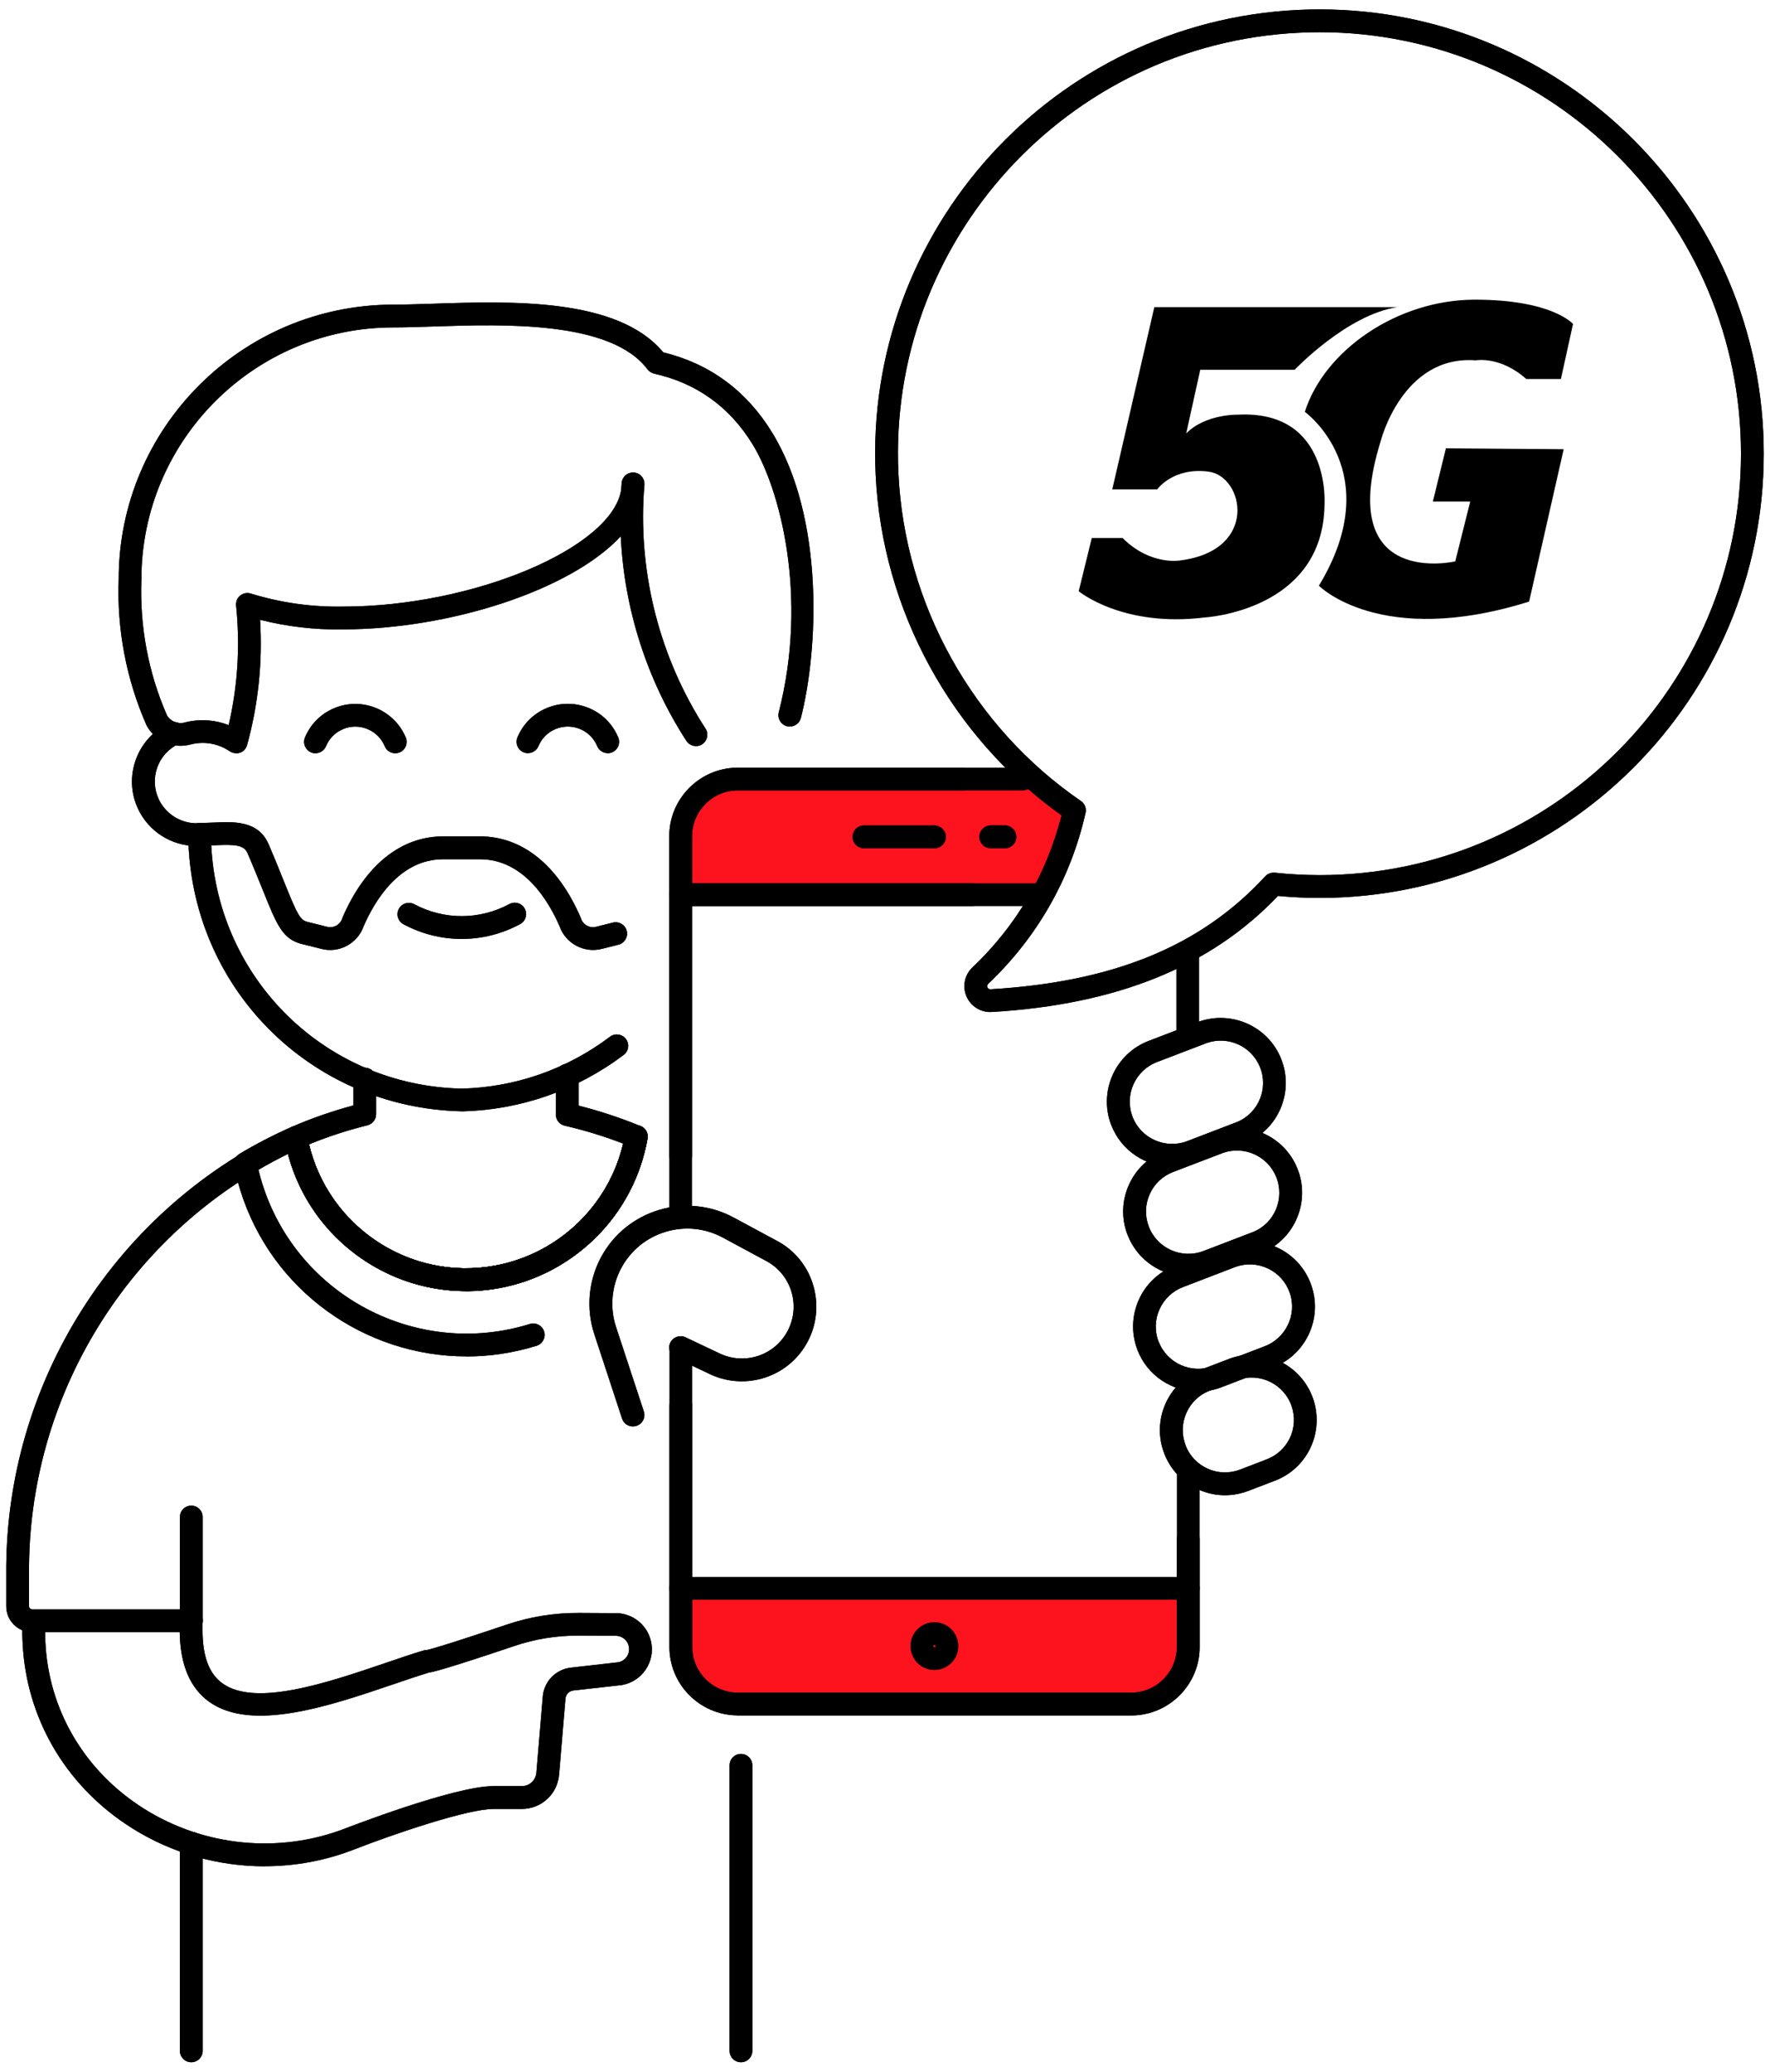 <svg width="94" height="110" viewBox="0 0 94 110" fill="none" xmlns="http://www.w3.org/2000/svg">
<g clip-path="url(#clip0_3396_1654)">
<path d="M49.626 87.337L49.674 87.358V87.458H49.577C49.557 87.43 49.557 87.39 49.577 87.365C49.589 87.349 49.605 87.341 49.626 87.341M49.626 86.14C48.928 86.14 48.359 86.704 48.359 87.402C48.359 88.1 48.924 88.668 49.622 88.668C50.319 88.668 50.888 88.103 50.888 87.406C50.888 87.071 50.755 86.749 50.517 86.511C50.279 86.273 49.96 86.14 49.622 86.14H49.626Z" fill="black"/>
<path d="M54.755 41.628H53.847H37.935L36.959 42.285L36.148 43.003V47.507H53.787H55.158L57.061 43.031L54.755 41.628Z" fill="#FC131D"/>
<path d="M63.102 84.579H36.641V88.672V89.249L37.592 90.459H61.598L62.61 89.459L63.102 88.269V84.579Z" fill="#FC131D"/>
<path d="M24.74 68.554C20.099 68.554 15.97 65.231 15.119 60.505C15.07 60.23 15.215 59.956 15.473 59.843C16.538 59.38 17.643 58.996 18.764 58.694V57.295C18.764 56.96 19.034 56.69 19.369 56.69C19.704 56.69 19.974 56.96 19.974 57.295V59.162C19.974 59.44 19.784 59.682 19.514 59.751C18.458 60.013 17.417 60.352 16.409 60.763C17.453 65.15 21.772 68.017 26.265 67.207C29.632 66.602 32.318 64.025 33.092 60.722C32.08 60.331 31.039 60.013 29.987 59.771C29.712 59.706 29.519 59.464 29.519 59.182V57.093C29.519 56.758 29.789 56.488 30.124 56.488C30.459 56.488 30.729 56.758 30.729 57.093V58.706C31.846 58.989 32.951 59.351 34.015 59.791C34.277 59.9 34.431 60.174 34.382 60.456C33.681 64.485 30.503 67.679 26.478 68.404C25.894 68.509 25.313 68.562 24.74 68.562V68.554Z" fill="black"/>
<path d="M10.159 86.664C9.824 86.664 9.554 86.393 9.554 86.059V80.55C9.554 80.216 9.824 79.945 10.159 79.945C10.493 79.945 10.764 80.216 10.764 80.55V86.059C10.764 86.393 10.493 86.664 10.159 86.664Z" fill="black"/>
<path d="M39.35 109.5C39.015 109.5 38.745 109.23 38.745 108.895V93.733C38.745 93.398 39.015 93.128 39.35 93.128C39.685 93.128 39.955 93.398 39.955 93.733V108.895C39.955 109.23 39.685 109.5 39.35 109.5Z" fill="black"/>
<path d="M10.158 86.667H1.702C1.327 86.663 0.98 86.514 0.722 86.252C0.464 85.986 0.327 85.639 0.331 85.268V83.607C0.246 73.412 6.186 64.085 15.465 59.851C15.634 59.774 15.832 59.778 15.998 59.867C16.163 59.952 16.28 60.113 16.312 60.294C16.949 63.815 19.744 66.597 23.268 67.214C27.922 68.029 32.374 64.904 33.192 60.246C33.249 59.915 33.563 59.698 33.894 59.754C34.225 59.81 34.442 60.125 34.386 60.456C33.454 65.771 28.377 69.335 23.062 68.404C19.3 67.746 16.264 64.924 15.292 61.27C6.831 65.444 1.46 74.126 1.541 83.599V85.272C1.541 85.341 1.565 85.377 1.589 85.401C1.613 85.425 1.65 85.454 1.71 85.454H10.162C10.497 85.454 10.767 85.724 10.767 86.058C10.767 86.393 10.497 86.663 10.162 86.663L10.158 86.667Z" fill="black"/>
<path d="M14.058 99.096C11.598 99.096 9.15 98.414 7.021 97.076C3.646 94.959 1.537 91.519 1.226 87.635C1.198 87.281 1.182 86.913 1.182 86.543V86.071C1.182 85.736 1.452 85.466 1.787 85.466H10.15C10.485 85.466 10.755 85.736 10.755 86.071V86.543C10.755 87.946 11.102 88.873 11.816 89.385C13.574 90.644 17.384 89.349 20.445 88.309C21.175 88.059 21.865 87.825 22.494 87.635C22.55 87.619 22.611 87.611 22.667 87.611C22.736 87.599 23.349 87.462 26.905 86.264C28.147 85.845 29.43 85.635 30.76 85.643L32.797 85.655C32.833 85.655 32.865 85.655 32.898 85.663C33.74 85.752 34.43 86.381 34.587 87.22C34.684 87.724 34.575 88.236 34.285 88.66C33.995 89.083 33.559 89.369 33.055 89.466C33.039 89.466 33.027 89.47 33.011 89.474L30.454 89.76C30.228 89.785 30.051 89.966 30.031 90.192L29.692 94.233C29.603 95.257 28.76 96.039 27.732 96.051H26.2C24.829 96.051 20.925 97.374 18.788 98.209C17.264 98.802 15.659 99.092 14.054 99.092L14.058 99.096ZM2.395 86.672C2.395 86.966 2.412 87.256 2.432 87.539C2.71 91.035 4.617 94.136 7.662 96.047C10.86 98.055 14.856 98.439 18.352 97.08C18.409 97.059 24.115 94.838 26.2 94.838H27.724C28.119 94.834 28.45 94.527 28.486 94.124L28.825 90.083C28.889 89.281 29.518 88.635 30.321 88.547L32.849 88.26C33.027 88.22 33.184 88.119 33.285 87.966C33.394 87.809 33.43 87.619 33.398 87.434C33.337 87.115 33.071 86.877 32.748 86.857H32.736L30.752 86.845C29.563 86.841 28.405 87.026 27.292 87.406C23.82 88.575 23.038 88.772 22.78 88.809C22.187 88.99 21.53 89.212 20.832 89.45C17.509 90.579 13.372 91.982 11.11 90.361C10.094 89.635 9.569 88.394 9.545 86.668H2.395V86.672Z" fill="black"/>
<path d="M24.765 72.021C19.405 72.021 14.425 68.561 12.756 63.182C12.627 62.762 12.518 62.335 12.433 61.907C12.385 61.657 12.498 61.403 12.715 61.27C13.598 60.738 14.53 60.258 15.477 59.847C15.647 59.774 15.841 59.782 16.006 59.867C16.167 59.956 16.284 60.113 16.316 60.294C16.724 62.549 17.986 64.508 19.865 65.811C21.748 67.118 24.023 67.609 26.277 67.202C29.797 66.565 32.58 63.77 33.197 60.246C33.253 59.915 33.568 59.698 33.898 59.754C34.229 59.81 34.447 60.125 34.39 60.456C33.684 64.48 30.511 67.67 26.494 68.396C23.922 68.859 21.325 68.295 19.179 66.807C17.244 65.464 15.885 63.516 15.296 61.262C14.76 61.516 14.232 61.794 13.719 62.089C13.78 62.335 13.844 62.581 13.921 62.823C15.78 68.803 22.16 72.158 28.14 70.299C28.458 70.198 28.797 70.38 28.898 70.698C28.999 71.017 28.817 71.356 28.499 71.457C27.261 71.84 26.006 72.025 24.777 72.025L24.765 72.021Z" fill="black"/>
<path d="M10.428 44.919C9.102 44.919 7.884 44.141 7.327 42.939C6.94 42.108 6.904 41.181 7.218 40.322C7.533 39.463 8.162 38.777 8.993 38.394C9.295 38.253 9.654 38.386 9.795 38.689C9.936 38.991 9.803 39.35 9.501 39.491C8.964 39.741 8.557 40.185 8.356 40.737C8.154 41.294 8.178 41.895 8.428 42.431C8.791 43.209 9.577 43.709 10.432 43.713C10.497 43.705 10.529 43.701 10.561 43.697C10.892 43.669 11.182 43.923 11.207 44.258C11.231 44.592 10.981 44.879 10.646 44.903C10.557 44.915 10.493 44.923 10.432 44.923L10.428 44.919Z" fill="black"/>
<path d="M16.756 39.999C16.679 39.999 16.598 39.983 16.522 39.95C16.215 39.821 16.066 39.466 16.195 39.16C16.489 38.45 17.046 37.894 17.756 37.599C19.232 36.986 20.933 37.684 21.55 39.16C21.679 39.466 21.534 39.821 21.224 39.95C20.913 40.079 20.562 39.934 20.433 39.624C20.074 38.765 19.082 38.353 18.223 38.712C17.808 38.886 17.485 39.208 17.312 39.624C17.215 39.858 16.989 39.995 16.752 39.995L16.756 39.999Z" fill="black"/>
<path d="M32.277 39.991C32.039 39.991 31.813 39.85 31.716 39.62C31.543 39.204 31.216 38.878 30.801 38.708C30.382 38.535 29.922 38.539 29.506 38.708C29.091 38.882 28.769 39.204 28.595 39.62C28.466 39.926 28.111 40.071 27.805 39.946C27.498 39.817 27.349 39.462 27.478 39.156C27.773 38.446 28.329 37.89 29.039 37.595C29.753 37.297 30.543 37.297 31.261 37.591C31.979 37.886 32.535 38.442 32.833 39.156C32.962 39.467 32.817 39.817 32.507 39.946C32.43 39.979 32.353 39.995 32.273 39.995L32.277 39.991Z" fill="black"/>
<path d="M24.534 59.008C16.437 58.831 10.066 52.375 9.997 44.306C9.997 44.144 10.058 43.987 10.175 43.874C10.287 43.761 10.461 43.701 10.606 43.697C10.84 43.697 11.09 43.685 11.332 43.676C12.396 43.624 13.723 43.56 14.264 44.826C14.618 45.648 14.889 46.326 15.11 46.878C15.784 48.544 15.933 48.85 16.316 48.947L17.381 49.213C17.715 49.298 18.062 49.104 18.171 48.778C18.175 48.762 18.183 48.745 18.187 48.729C19.385 45.947 21.284 44.41 23.534 44.41H25.494C27.74 44.41 29.64 45.943 30.841 48.729C30.849 48.745 30.854 48.762 30.858 48.778C30.966 49.104 31.313 49.294 31.648 49.213L32.551 48.987C32.874 48.907 33.204 49.104 33.285 49.427C33.366 49.749 33.168 50.08 32.846 50.161L31.942 50.387C31.007 50.617 30.039 50.092 29.72 49.189C29.14 47.846 27.821 45.624 25.494 45.624H23.534C21.203 45.624 19.889 47.85 19.308 49.189C18.99 50.096 18.018 50.621 17.086 50.387L16.018 50.12C15.005 49.862 14.707 49.12 13.985 47.33C13.764 46.786 13.497 46.116 13.146 45.302C12.953 44.854 12.461 44.83 11.384 44.882C11.328 44.882 11.275 44.886 11.219 44.89C11.578 52.024 17.316 57.645 24.526 57.803C27.369 57.73 30.099 56.778 32.394 55.048C32.66 54.847 33.039 54.899 33.241 55.169C33.442 55.435 33.39 55.815 33.12 56.016C30.624 57.895 27.652 58.932 24.526 59.012L24.534 59.008Z" fill="black"/>
<path d="M24.518 49.855C23.457 49.855 22.397 49.596 21.429 49.076C21.135 48.919 21.022 48.552 21.183 48.258C21.34 47.963 21.707 47.854 22.002 48.012C23.582 48.858 25.47 48.854 27.05 48.004C27.345 47.846 27.712 47.955 27.869 48.25C28.026 48.544 27.918 48.911 27.623 49.068C26.651 49.592 25.587 49.855 24.518 49.855Z" fill="black"/>
<path d="M12.542 39.995C12.421 39.995 12.304 39.959 12.203 39.891C11.59 39.475 10.828 39.342 10.11 39.532C9.207 39.774 8.251 39.366 7.8 38.544C7.792 38.528 7.783 38.511 7.775 38.495C6.707 36.072 6.199 33.394 6.304 30.749C6.304 22.728 12.84 16.179 20.885 16.175C21.494 16.175 22.212 16.151 22.97 16.127C27.136 15.989 32.809 15.796 35.221 18.707C37.693 19.312 39.637 20.74 41 22.958C43.806 27.527 43.451 34.531 42.532 38.124C42.447 38.447 42.121 38.64 41.794 38.56C41.471 38.475 41.274 38.148 41.358 37.822C42.947 31.632 41.399 25.918 39.967 23.591C38.745 21.599 36.987 20.341 34.745 19.841C34.604 19.808 34.479 19.728 34.39 19.615C32.447 17.022 26.765 17.211 23.006 17.336C22.236 17.361 21.51 17.385 20.889 17.385C13.506 17.385 7.505 23.393 7.509 30.773C7.412 33.249 7.88 35.733 8.868 37.983C9.058 38.306 9.437 38.463 9.8 38.366C10.582 38.16 11.401 38.213 12.143 38.503C12.627 36.419 12.76 34.285 12.538 32.152C12.518 31.95 12.598 31.749 12.756 31.624C12.913 31.495 13.123 31.454 13.316 31.515C14.901 32.003 16.542 32.237 18.2 32.209C25.16 32.209 32.499 29.083 32.987 26.015C32.995 25.89 33.003 25.764 33.015 25.639C33.043 25.317 33.318 25.075 33.644 25.087C33.967 25.099 34.225 25.365 34.225 25.692C34.225 25.841 34.213 25.986 34.193 26.135C33.91 30.539 35.064 34.979 37.467 38.685C37.649 38.963 37.568 39.338 37.29 39.52C37.011 39.701 36.636 39.62 36.455 39.342C34.35 36.1 33.148 32.321 32.967 28.474C30.285 31.37 23.801 33.418 18.212 33.418C16.732 33.447 15.256 33.273 13.812 32.91C13.949 35.152 13.719 37.386 13.123 39.56C13.07 39.749 12.933 39.899 12.748 39.967C12.679 39.991 12.61 40.003 12.538 40.003L12.542 39.995Z" fill="black"/>
<path d="M36.148 61.96C35.813 61.96 35.543 61.69 35.543 61.355V44.434C35.519 42.438 37.132 40.789 39.136 40.761H51.097C51.431 40.761 51.702 41.031 51.702 41.366C51.702 41.7 51.431 41.971 51.097 41.971H39.144C37.814 41.987 36.741 43.092 36.753 44.426V61.355C36.753 61.69 36.483 61.96 36.148 61.96Z" fill="black"/>
<path d="M39.148 91.084C37.136 91.059 35.523 89.406 35.551 87.402V74.647C35.551 74.312 35.821 74.042 36.156 74.042C36.491 74.042 36.761 74.312 36.761 74.647V87.41C36.745 88.757 37.817 89.858 39.156 89.874H60.109C61.44 89.858 62.513 88.753 62.501 87.418V81.74C62.501 81.405 62.771 81.135 63.106 81.135C63.44 81.135 63.711 81.405 63.711 81.74V87.414C63.735 89.41 62.122 91.063 60.117 91.088H39.152L39.148 91.084Z" fill="black"/>
<path d="M49.625 45.04H45.883C45.548 45.04 45.278 44.77 45.278 44.435C45.278 44.1 45.548 43.83 45.883 43.83H49.625C49.96 43.83 50.23 44.1 50.23 44.435C50.23 44.77 49.96 45.04 49.625 45.04Z" fill="black"/>
<path d="M53.368 45.04H52.618C52.283 45.04 52.013 44.766 52.013 44.431C52.013 44.096 52.283 43.826 52.618 43.826H53.368C53.702 43.826 53.972 44.1 53.972 44.435C53.972 44.77 53.702 45.04 53.368 45.04Z" fill="black"/>
<path d="M49.626 87.337L49.674 87.358V87.458H49.577C49.557 87.43 49.557 87.39 49.577 87.365C49.589 87.349 49.605 87.341 49.626 87.341M49.626 86.14C48.928 86.14 48.359 86.704 48.359 87.402C48.359 88.1 48.924 88.668 49.622 88.668C50.319 88.668 50.888 88.103 50.888 87.406C50.888 87.071 50.755 86.749 50.517 86.511C50.279 86.273 49.96 86.14 49.622 86.14H49.626Z" fill="black"/>
<path d="M63.111 67.78C61.719 67.78 60.409 66.937 59.88 65.566C59.876 65.554 59.872 65.542 59.868 65.534C59.55 64.695 59.574 63.755 59.953 62.912C60.332 62.069 61.014 61.424 61.877 61.098L64.538 60.077C66.28 59.468 68.183 60.319 68.885 62.005C69.619 63.763 68.784 65.792 67.022 66.525L64.344 67.554C63.937 67.711 63.522 67.784 63.111 67.784V67.78ZM61.01 65.13C61.453 66.288 62.756 66.868 63.913 66.425L66.575 65.404C67.704 64.933 68.244 63.618 67.768 62.473C67.312 61.376 66.074 60.824 64.953 61.215L62.308 62.227C61.748 62.441 61.3 62.86 61.058 63.408C60.812 63.957 60.796 64.566 61.01 65.126V65.13Z" fill="black"/>
<path d="M62.247 61.949C60.856 61.949 59.541 61.106 59.013 59.731C59.013 59.727 59.009 59.719 59.005 59.715C58.336 57.936 59.231 55.944 61.009 55.267L63.671 54.246C65.413 53.638 67.316 54.488 68.018 56.174C68.752 57.932 67.917 59.961 66.155 60.694L63.477 61.723C63.07 61.88 62.655 61.953 62.243 61.953L62.247 61.949ZM60.15 59.307C60.598 60.456 61.897 61.029 63.05 60.59L65.711 59.569C66.84 59.098 67.381 57.783 66.905 56.638C66.449 55.541 65.211 54.988 64.09 55.38L61.445 56.392C60.288 56.835 59.703 58.134 60.146 59.295C60.146 59.295 60.146 59.303 60.15 59.307Z" fill="black"/>
<path d="M63.635 73.889C62.243 73.889 60.933 73.046 60.404 71.675C60.404 71.675 60.404 71.671 60.404 71.667C60.074 70.804 60.102 69.864 60.477 69.021C60.852 68.178 61.538 67.533 62.401 67.203L65.062 66.182C65.111 66.162 65.175 66.138 65.236 66.114C66.106 65.811 67.046 65.864 67.877 66.263C68.707 66.666 69.333 67.364 69.639 68.239C69.942 69.11 69.889 70.05 69.49 70.88C69.087 71.711 68.389 72.336 67.514 72.643L64.868 73.659C64.465 73.816 64.046 73.889 63.635 73.889ZM61.534 71.239C61.977 72.393 63.28 72.973 64.433 72.53L67.094 71.509C68.28 71.094 68.901 69.812 68.494 68.642C68.296 68.074 67.889 67.618 67.349 67.36C66.808 67.098 66.199 67.066 65.631 67.263C65.586 67.279 65.546 67.295 65.506 67.311L62.828 68.34C62.267 68.554 61.824 68.973 61.578 69.521C61.332 70.066 61.316 70.675 61.526 71.235V71.243L61.534 71.239Z" fill="black"/>
<path d="M65.054 79.393C64.574 79.393 64.098 79.292 63.647 79.091C62.804 78.716 62.159 78.034 61.828 77.171C61.828 77.171 61.828 77.163 61.824 77.159C61.497 76.3 61.526 75.361 61.901 74.522C62.28 73.679 62.961 73.034 63.824 72.707L65.155 72.199C65.199 72.179 65.264 72.155 65.328 72.13C67.127 71.505 69.103 72.457 69.732 74.256C70.034 75.127 69.982 76.066 69.583 76.897C69.183 77.728 68.482 78.353 67.607 78.659L66.292 79.163C65.889 79.316 65.469 79.393 65.054 79.393ZM62.961 76.744C63.175 77.3 63.594 77.74 64.143 77.986C64.691 78.232 65.3 78.244 65.861 78.03L67.191 77.518C67.776 77.312 68.232 76.909 68.494 76.369C68.756 75.828 68.788 75.219 68.591 74.651C68.183 73.481 66.897 72.86 65.728 73.268C65.687 73.284 65.647 73.3 65.606 73.316L64.26 73.832C63.699 74.046 63.255 74.465 63.01 75.014C62.764 75.562 62.747 76.171 62.961 76.732C62.961 76.732 62.961 76.736 62.961 76.74V76.744Z" fill="black"/>
<path d="M33.608 75.74C33.354 75.74 33.116 75.578 33.036 75.324L31.56 70.836C31.116 69.489 31.249 67.997 31.923 66.747C33.282 64.227 36.439 63.287 38.959 64.646L41.198 65.852C42.129 66.323 42.831 67.138 43.157 68.146C43.484 69.154 43.403 70.227 42.928 71.171C42.448 72.114 41.633 72.816 40.629 73.147C39.625 73.473 38.548 73.393 37.605 72.917L35.883 72.102C35.58 71.961 35.451 71.598 35.596 71.296C35.742 70.993 36.1 70.864 36.403 71.005L38.141 71.828C38.81 72.167 39.556 72.223 40.254 71.997C40.952 71.767 41.52 71.279 41.851 70.626C42.181 69.969 42.238 69.227 42.012 68.525C41.782 67.828 41.294 67.259 40.641 66.928L38.391 65.715C37.455 65.21 36.379 65.098 35.358 65.404C34.338 65.707 33.499 66.392 32.995 67.328C32.479 68.287 32.374 69.429 32.717 70.461L34.193 74.945C34.298 75.264 34.124 75.602 33.806 75.707C33.741 75.728 33.681 75.74 33.616 75.74H33.608Z" fill="black"/>
<path d="M52.589 53.738C52.218 53.738 51.859 53.585 51.597 53.314C51.073 52.766 51.089 51.895 51.638 51.371C53.968 49.173 55.598 46.386 56.376 43.294C50.529 39.128 46.851 32.402 46.504 25.22C45.879 12.231 55.94 1.153 68.925 0.528C69.312 0.508 69.699 0.5 70.095 0.5C83.1 0.508 93.677 11.098 93.669 24.103C93.661 37.103 83.079 47.677 70.079 47.677H70.062C69.332 47.677 68.594 47.641 67.869 47.572C64.3 51.322 59.324 53.339 52.674 53.734C52.646 53.734 52.617 53.734 52.585 53.734L52.589 53.738ZM70.082 1.71C69.716 1.71 69.345 1.718 68.986 1.738C56.662 2.331 47.121 12.84 47.714 25.159C48.049 32.103 51.67 38.6 57.404 42.531C57.61 42.672 57.707 42.922 57.65 43.164C56.864 46.653 55.073 49.79 52.472 52.246C52.412 52.306 52.408 52.411 52.472 52.476C52.505 52.512 52.553 52.528 52.601 52.528C59.146 52.141 63.784 50.233 67.191 46.532C67.32 46.391 67.51 46.322 67.699 46.338C68.482 46.423 69.28 46.463 70.066 46.467H70.082C82.414 46.467 92.451 36.438 92.459 24.103C92.467 11.763 82.434 1.718 70.095 1.71H70.082Z" fill="black"/>
<path d="M51.614 48.112H36.153C35.818 48.112 35.548 47.842 35.548 47.507C35.548 47.172 35.818 46.902 36.153 46.902H51.614C51.948 46.902 52.218 47.172 52.218 47.507C52.218 47.842 51.948 48.112 51.614 48.112Z" fill="black"/>
<path d="M63.102 84.942H36.153C35.818 84.942 35.548 84.672 35.548 84.337C35.548 84.003 35.818 83.732 36.153 83.732H63.102C63.437 83.732 63.707 84.003 63.707 84.337C63.707 84.672 63.437 84.942 63.102 84.942Z" fill="black"/>
<path d="M10.159 109.5C9.824 109.5 9.554 109.23 9.554 108.896V97.871C9.554 97.536 9.824 97.266 10.159 97.266C10.493 97.266 10.764 97.536 10.764 97.871V108.896C10.764 109.23 10.493 109.5 10.159 109.5Z" fill="black"/>
<path d="M24.74 68.554C20.099 68.554 15.97 65.231 15.119 60.505C15.07 60.23 15.215 59.956 15.473 59.843C16.538 59.38 17.643 58.996 18.764 58.694V57.295C18.764 56.96 19.034 56.69 19.369 56.69C19.704 56.69 19.974 56.96 19.974 57.295V59.162C19.974 59.44 19.784 59.682 19.514 59.751C18.458 60.013 17.417 60.352 16.409 60.763C17.453 65.15 21.772 68.017 26.265 67.207C29.632 66.602 32.318 64.025 33.092 60.722C32.08 60.331 31.039 60.013 29.987 59.771C29.712 59.706 29.519 59.464 29.519 59.182V57.093C29.519 56.758 29.789 56.488 30.124 56.488C30.459 56.488 30.729 56.758 30.729 57.093V58.706C31.846 58.989 32.951 59.351 34.015 59.791C34.277 59.9 34.431 60.174 34.382 60.456C33.681 64.485 30.503 67.679 26.478 68.404C25.894 68.509 25.313 68.562 24.74 68.562V68.554Z" fill="black"/>
<path d="M10.159 86.664C9.824 86.664 9.554 86.393 9.554 86.059V80.55C9.554 80.216 9.824 79.945 10.159 79.945C10.493 79.945 10.764 80.216 10.764 80.55V86.059C10.764 86.393 10.493 86.664 10.159 86.664Z" fill="black"/>
<path d="M39.35 109.5C39.015 109.5 38.745 109.23 38.745 108.895V93.733C38.745 93.398 39.015 93.128 39.35 93.128C39.685 93.128 39.955 93.398 39.955 93.733V108.895C39.955 109.23 39.685 109.5 39.35 109.5Z" fill="black"/>
<path d="M10.158 86.667H1.702C1.327 86.663 0.98 86.514 0.722 86.252C0.464 85.986 0.327 85.639 0.331 85.268V83.607C0.246 73.412 6.186 64.085 15.465 59.851C15.634 59.774 15.832 59.778 15.998 59.867C16.163 59.952 16.28 60.113 16.312 60.294C16.949 63.815 19.744 66.597 23.268 67.214C27.922 68.029 32.374 64.904 33.192 60.246C33.249 59.915 33.563 59.698 33.894 59.754C34.225 59.81 34.442 60.125 34.386 60.456C33.454 65.771 28.377 69.335 23.062 68.404C19.3 67.746 16.264 64.924 15.292 61.27C6.831 65.444 1.46 74.126 1.541 83.599V85.272C1.541 85.341 1.565 85.377 1.589 85.401C1.613 85.425 1.65 85.454 1.71 85.454H10.162C10.497 85.454 10.767 85.724 10.767 86.058C10.767 86.393 10.497 86.663 10.162 86.663L10.158 86.667Z" fill="black"/>
<path d="M14.058 99.096C11.598 99.096 9.15 98.414 7.021 97.076C3.646 94.959 1.537 91.519 1.226 87.635C1.198 87.281 1.182 86.913 1.182 86.543V86.071C1.182 85.736 1.452 85.466 1.787 85.466H10.15C10.485 85.466 10.755 85.736 10.755 86.071V86.543C10.755 87.946 11.102 88.873 11.816 89.385C13.574 90.644 17.384 89.349 20.445 88.309C21.175 88.059 21.865 87.825 22.494 87.635C22.55 87.619 22.611 87.611 22.667 87.611C22.736 87.599 23.349 87.462 26.905 86.264C28.147 85.845 29.43 85.635 30.76 85.643L32.797 85.655C32.833 85.655 32.865 85.655 32.898 85.663C33.74 85.752 34.43 86.381 34.587 87.22C34.684 87.724 34.575 88.236 34.285 88.66C33.995 89.083 33.559 89.369 33.055 89.466C33.039 89.466 33.027 89.47 33.011 89.474L30.454 89.76C30.228 89.785 30.051 89.966 30.031 90.192L29.692 94.233C29.603 95.257 28.76 96.039 27.732 96.051H26.2C24.829 96.051 20.925 97.374 18.788 98.209C17.264 98.802 15.659 99.092 14.054 99.092L14.058 99.096ZM2.395 86.672C2.395 86.966 2.412 87.256 2.432 87.539C2.71 91.035 4.617 94.136 7.662 96.047C10.86 98.055 14.856 98.439 18.352 97.08C18.409 97.059 24.115 94.838 26.2 94.838H27.724C28.119 94.834 28.45 94.527 28.486 94.124L28.825 90.083C28.889 89.281 29.518 88.635 30.321 88.547L32.849 88.26C33.027 88.22 33.184 88.119 33.285 87.966C33.394 87.809 33.43 87.619 33.398 87.434C33.337 87.115 33.071 86.877 32.748 86.857H32.736L30.752 86.845C29.563 86.841 28.405 87.026 27.292 87.406C23.82 88.575 23.038 88.772 22.78 88.809C22.187 88.99 21.53 89.212 20.832 89.45C17.509 90.579 13.372 91.982 11.11 90.361C10.094 89.635 9.569 88.394 9.545 86.668H2.395V86.672Z" fill="black"/>
<path d="M24.765 72.021C19.405 72.021 14.425 68.561 12.756 63.182C12.627 62.762 12.518 62.335 12.433 61.907C12.385 61.657 12.498 61.403 12.715 61.27C13.598 60.738 14.53 60.258 15.477 59.847C15.647 59.774 15.841 59.782 16.006 59.867C16.167 59.956 16.284 60.113 16.316 60.294C16.724 62.549 17.986 64.508 19.865 65.811C21.748 67.118 24.023 67.609 26.277 67.202C29.797 66.565 32.58 63.77 33.197 60.246C33.253 59.915 33.568 59.698 33.898 59.754C34.229 59.81 34.447 60.125 34.39 60.456C33.684 64.48 30.511 67.67 26.494 68.396C23.922 68.859 21.325 68.295 19.179 66.807C17.244 65.464 15.885 63.516 15.296 61.262C14.76 61.516 14.232 61.794 13.719 62.089C13.78 62.335 13.844 62.581 13.921 62.823C15.78 68.803 22.16 72.158 28.14 70.299C28.458 70.198 28.797 70.38 28.898 70.698C28.999 71.017 28.817 71.356 28.499 71.457C27.261 71.84 26.006 72.025 24.777 72.025L24.765 72.021Z" fill="black"/>
<path d="M10.428 44.919C9.102 44.919 7.884 44.141 7.327 42.939C6.94 42.108 6.904 41.181 7.218 40.322C7.533 39.463 8.162 38.777 8.993 38.394C9.295 38.253 9.654 38.386 9.795 38.689C9.936 38.991 9.803 39.35 9.501 39.491C8.964 39.741 8.557 40.185 8.356 40.737C8.154 41.294 8.178 41.895 8.428 42.431C8.791 43.209 9.577 43.709 10.432 43.713C10.497 43.705 10.529 43.701 10.561 43.697C10.892 43.669 11.182 43.923 11.207 44.258C11.231 44.592 10.981 44.879 10.646 44.903C10.557 44.915 10.493 44.923 10.432 44.923L10.428 44.919Z" fill="black"/>
<path d="M16.756 39.999C16.679 39.999 16.598 39.983 16.522 39.95C16.215 39.821 16.066 39.466 16.195 39.16C16.489 38.45 17.046 37.894 17.756 37.599C19.232 36.986 20.933 37.684 21.55 39.16C21.679 39.466 21.534 39.821 21.224 39.95C20.913 40.079 20.562 39.934 20.433 39.624C20.074 38.765 19.082 38.353 18.223 38.712C17.808 38.886 17.485 39.208 17.312 39.624C17.215 39.858 16.989 39.995 16.752 39.995L16.756 39.999Z" fill="black"/>
<path d="M32.277 39.991C32.039 39.991 31.813 39.85 31.716 39.62C31.543 39.204 31.216 38.878 30.801 38.708C30.382 38.535 29.922 38.539 29.506 38.708C29.091 38.882 28.769 39.204 28.595 39.62C28.466 39.926 28.111 40.071 27.805 39.946C27.498 39.817 27.349 39.462 27.478 39.156C27.773 38.446 28.329 37.89 29.039 37.595C29.753 37.297 30.543 37.297 31.261 37.591C31.979 37.886 32.535 38.442 32.833 39.156C32.962 39.467 32.817 39.817 32.507 39.946C32.43 39.979 32.353 39.995 32.273 39.995L32.277 39.991Z" fill="black"/>
<path d="M24.534 59.008C16.437 58.831 10.066 52.375 9.997 44.306C9.997 44.144 10.058 43.987 10.175 43.874C10.287 43.761 10.461 43.701 10.606 43.697C10.84 43.697 11.09 43.685 11.332 43.676C12.396 43.624 13.723 43.56 14.264 44.826C14.618 45.648 14.889 46.326 15.11 46.878C15.784 48.544 15.933 48.85 16.316 48.947L17.381 49.213C17.715 49.298 18.062 49.104 18.171 48.778C18.175 48.762 18.183 48.745 18.187 48.729C19.385 45.947 21.284 44.41 23.534 44.41H25.494C27.74 44.41 29.64 45.943 30.841 48.729C30.849 48.745 30.854 48.762 30.858 48.778C30.966 49.104 31.313 49.294 31.648 49.213L32.551 48.987C32.874 48.907 33.204 49.104 33.285 49.427C33.366 49.749 33.168 50.08 32.846 50.161L31.942 50.387C31.007 50.617 30.039 50.092 29.72 49.189C29.14 47.846 27.821 45.624 25.494 45.624H23.534C21.203 45.624 19.889 47.85 19.308 49.189C18.99 50.096 18.018 50.621 17.086 50.387L16.018 50.12C15.005 49.862 14.707 49.12 13.985 47.33C13.764 46.786 13.497 46.116 13.146 45.302C12.953 44.854 12.461 44.83 11.384 44.882C11.328 44.882 11.275 44.886 11.219 44.89C11.578 52.024 17.316 57.645 24.526 57.803C27.369 57.73 30.099 56.778 32.394 55.048C32.66 54.847 33.039 54.899 33.241 55.169C33.442 55.435 33.39 55.815 33.12 56.016C30.624 57.895 27.652 58.932 24.526 59.012L24.534 59.008Z" fill="black"/>
<path d="M24.518 49.855C23.457 49.855 22.397 49.596 21.429 49.076C21.135 48.919 21.022 48.552 21.183 48.258C21.34 47.963 21.707 47.854 22.002 48.012C23.582 48.858 25.47 48.854 27.05 48.004C27.345 47.846 27.712 47.955 27.869 48.25C28.026 48.544 27.918 48.911 27.623 49.068C26.651 49.592 25.587 49.855 24.518 49.855Z" fill="black"/>
<path d="M12.542 39.995C12.421 39.995 12.304 39.959 12.203 39.891C11.59 39.475 10.828 39.342 10.11 39.532C9.207 39.774 8.251 39.366 7.8 38.544C7.792 38.528 7.783 38.511 7.775 38.495C6.707 36.072 6.199 33.394 6.304 30.749C6.304 22.728 12.84 16.179 20.885 16.175C21.494 16.175 22.212 16.151 22.97 16.127C27.136 15.989 32.809 15.796 35.221 18.707C37.693 19.312 39.637 20.74 41 22.958C43.806 27.527 43.451 34.531 42.532 38.124C42.447 38.447 42.121 38.64 41.794 38.56C41.471 38.475 41.274 38.148 41.358 37.822C42.947 31.632 41.399 25.918 39.967 23.591C38.745 21.599 36.987 20.341 34.745 19.841C34.604 19.808 34.479 19.728 34.39 19.615C32.447 17.022 26.765 17.211 23.006 17.336C22.236 17.361 21.51 17.385 20.889 17.385C13.506 17.385 7.505 23.393 7.509 30.773C7.412 33.249 7.88 35.733 8.868 37.983C9.058 38.306 9.437 38.463 9.8 38.366C10.582 38.16 11.401 38.213 12.143 38.503C12.627 36.419 12.76 34.285 12.538 32.152C12.518 31.95 12.598 31.749 12.756 31.624C12.913 31.495 13.123 31.454 13.316 31.515C14.901 32.003 16.542 32.237 18.2 32.209C25.16 32.209 32.499 29.083 32.987 26.015C32.995 25.89 33.003 25.764 33.015 25.639C33.043 25.317 33.318 25.075 33.644 25.087C33.967 25.099 34.225 25.365 34.225 25.692C34.225 25.841 34.213 25.986 34.193 26.135C33.91 30.539 35.064 34.979 37.467 38.685C37.649 38.963 37.568 39.338 37.29 39.52C37.011 39.701 36.636 39.62 36.455 39.342C34.35 36.1 33.148 32.321 32.967 28.474C30.285 31.37 23.801 33.418 18.212 33.418C16.732 33.447 15.256 33.273 13.812 32.91C13.949 35.152 13.719 37.386 13.123 39.56C13.07 39.749 12.933 39.899 12.748 39.967C12.679 39.991 12.61 40.003 12.538 40.003L12.542 39.995Z" fill="black"/>
<path d="M36.148 64.783C35.813 64.783 35.543 64.513 35.543 64.178V44.434C35.519 42.438 37.132 40.789 39.136 40.761H54.323C54.658 40.761 54.928 41.031 54.928 41.366C54.928 41.7 54.658 41.971 54.323 41.971H39.144C37.814 41.987 36.741 43.092 36.753 44.426V64.178C36.753 64.513 36.483 64.783 36.148 64.783Z" fill="black"/>
<path d="M39.148 91.083C37.136 91.059 35.523 89.406 35.551 87.401V71.824C35.551 71.489 35.821 71.219 36.156 71.219C36.491 71.219 36.761 71.489 36.761 71.824V87.409C36.745 88.756 37.817 89.857 39.156 89.873H60.109C61.44 89.857 62.513 88.752 62.501 87.418V78.11C62.501 77.776 62.771 77.505 63.106 77.505C63.44 77.505 63.711 77.776 63.711 78.11V87.413C63.735 89.41 62.122 91.063 60.117 91.087H39.152L39.148 91.083Z" fill="black"/>
<path d="M49.625 45.04H45.883C45.548 45.04 45.278 44.77 45.278 44.435C45.278 44.1 45.548 43.83 45.883 43.83H49.625C49.96 43.83 50.23 44.1 50.23 44.435C50.23 44.77 49.96 45.04 49.625 45.04Z" fill="black"/>
<path d="M53.368 45.04H52.618C52.283 45.04 52.013 44.766 52.013 44.431C52.013 44.096 52.283 43.826 52.618 43.826H53.368C53.702 43.826 53.972 44.1 53.972 44.435C53.972 44.77 53.702 45.04 53.368 45.04Z" fill="black"/>
<path d="M49.626 87.337L49.674 87.358V87.458H49.577C49.557 87.43 49.557 87.39 49.577 87.365C49.589 87.349 49.605 87.341 49.626 87.341M49.626 86.14C48.928 86.14 48.359 86.704 48.359 87.402C48.359 88.1 48.924 88.668 49.622 88.668C50.319 88.668 50.888 88.103 50.888 87.406C50.888 87.071 50.755 86.749 50.517 86.511C50.279 86.273 49.96 86.14 49.622 86.14H49.626Z" fill="black"/>
<path d="M63.111 67.78C61.719 67.78 60.409 66.937 59.88 65.566C59.876 65.554 59.872 65.542 59.868 65.534C59.55 64.695 59.574 63.755 59.953 62.912C60.332 62.069 61.014 61.424 61.877 61.098L64.538 60.077C66.28 59.468 68.183 60.319 68.885 62.005C69.619 63.763 68.784 65.792 67.022 66.525L64.344 67.554C63.937 67.711 63.522 67.784 63.111 67.784V67.78ZM61.01 65.13C61.453 66.288 62.756 66.868 63.913 66.425L66.575 65.404C67.704 64.933 68.244 63.618 67.768 62.473C67.312 61.376 66.074 60.824 64.953 61.215L62.308 62.227C61.748 62.441 61.3 62.86 61.058 63.408C60.812 63.957 60.796 64.566 61.01 65.126V65.13Z" fill="black"/>
<path d="M62.247 61.949C60.856 61.949 59.541 61.106 59.013 59.731C59.013 59.727 59.009 59.719 59.005 59.715C58.336 57.936 59.231 55.944 61.009 55.267L63.671 54.246C65.413 53.638 67.316 54.488 68.018 56.174C68.752 57.932 67.917 59.961 66.155 60.694L63.477 61.723C63.07 61.88 62.655 61.953 62.243 61.953L62.247 61.949ZM60.15 59.307C60.598 60.456 61.897 61.029 63.05 60.59L65.711 59.569C66.84 59.098 67.381 57.783 66.905 56.638C66.449 55.541 65.211 54.988 64.09 55.38L61.445 56.392C60.288 56.835 59.703 58.134 60.146 59.295C60.146 59.295 60.146 59.303 60.15 59.307Z" fill="black"/>
<path d="M63.635 73.889C62.243 73.889 60.933 73.046 60.404 71.675C60.404 71.675 60.404 71.671 60.404 71.667C60.074 70.804 60.102 69.864 60.477 69.021C60.852 68.178 61.538 67.533 62.401 67.203L65.062 66.182C65.111 66.162 65.175 66.138 65.236 66.114C66.106 65.811 67.046 65.864 67.877 66.263C68.707 66.666 69.333 67.364 69.639 68.239C69.942 69.11 69.889 70.05 69.49 70.88C69.087 71.711 68.389 72.336 67.514 72.643L64.868 73.659C64.465 73.816 64.046 73.889 63.635 73.889ZM61.534 71.239C61.977 72.393 63.28 72.973 64.433 72.53L67.094 71.509C68.28 71.094 68.901 69.812 68.494 68.642C68.296 68.074 67.889 67.618 67.349 67.36C66.808 67.098 66.199 67.066 65.631 67.263C65.586 67.279 65.546 67.295 65.506 67.311L62.828 68.34C62.267 68.554 61.824 68.973 61.578 69.521C61.332 70.066 61.316 70.675 61.526 71.235V71.243L61.534 71.239Z" fill="black"/>
<path d="M65.054 79.393C64.574 79.393 64.098 79.292 63.647 79.091C62.804 78.716 62.159 78.034 61.828 77.171C61.828 77.171 61.828 77.163 61.824 77.159C61.497 76.3 61.526 75.361 61.901 74.522C62.28 73.679 62.961 73.034 63.824 72.707L65.155 72.199C65.199 72.179 65.264 72.155 65.328 72.13C67.127 71.505 69.103 72.457 69.732 74.256C70.034 75.127 69.982 76.066 69.583 76.897C69.183 77.728 68.482 78.353 67.607 78.659L66.292 79.163C65.889 79.316 65.469 79.393 65.054 79.393ZM62.961 76.744C63.175 77.3 63.594 77.74 64.143 77.986C64.691 78.232 65.3 78.244 65.861 78.03L67.191 77.518C67.776 77.312 68.232 76.909 68.494 76.369C68.756 75.828 68.788 75.219 68.591 74.651C68.183 73.481 66.897 72.86 65.728 73.268C65.687 73.284 65.647 73.3 65.606 73.316L64.26 73.832C63.699 74.046 63.255 74.465 63.01 75.014C62.764 75.562 62.747 76.171 62.961 76.732C62.961 76.732 62.961 76.736 62.961 76.74V76.744Z" fill="black"/>
<path d="M33.608 75.74C33.354 75.74 33.116 75.578 33.036 75.324L31.56 70.836C31.116 69.489 31.249 67.997 31.923 66.747C33.282 64.227 36.439 63.287 38.959 64.646L41.198 65.852C42.129 66.323 42.831 67.138 43.157 68.146C43.484 69.154 43.403 70.227 42.928 71.171C42.448 72.114 41.633 72.816 40.629 73.147C39.625 73.473 38.548 73.393 37.605 72.917L35.883 72.102C35.58 71.961 35.451 71.598 35.596 71.296C35.742 70.993 36.1 70.864 36.403 71.005L38.141 71.828C38.81 72.167 39.556 72.223 40.254 71.997C40.952 71.767 41.52 71.279 41.851 70.626C42.181 69.969 42.238 69.227 42.012 68.525C41.782 67.828 41.294 67.259 40.641 66.928L38.391 65.715C37.455 65.21 36.379 65.098 35.358 65.404C34.338 65.707 33.499 66.392 32.995 67.328C32.479 68.287 32.374 69.429 32.717 70.461L34.193 74.945C34.298 75.264 34.124 75.602 33.806 75.707C33.741 75.728 33.681 75.74 33.616 75.74H33.608Z" fill="black"/>
<path d="M52.589 53.738C52.218 53.738 51.859 53.585 51.597 53.314C51.073 52.766 51.089 51.895 51.638 51.371C53.968 49.173 55.598 46.386 56.376 43.294C50.529 39.128 46.851 32.402 46.504 25.22C45.879 12.231 55.94 1.153 68.925 0.528C69.312 0.508 69.699 0.5 70.095 0.5C83.1 0.508 93.677 11.098 93.669 24.103C93.661 37.103 83.079 47.677 70.079 47.677H70.062C69.332 47.677 68.594 47.641 67.869 47.572C64.3 51.322 59.324 53.339 52.674 53.734C52.646 53.734 52.617 53.734 52.585 53.734L52.589 53.738ZM70.082 1.71C69.716 1.71 69.345 1.718 68.986 1.738C56.662 2.331 47.121 12.84 47.714 25.159C48.049 32.103 51.67 38.6 57.404 42.531C57.61 42.672 57.707 42.922 57.65 43.164C56.864 46.653 55.073 49.79 52.472 52.246C52.412 52.306 52.408 52.411 52.472 52.476C52.505 52.512 52.553 52.528 52.601 52.528C59.146 52.141 63.784 50.233 67.191 46.532C67.32 46.391 67.51 46.322 67.699 46.338C68.482 46.423 69.28 46.463 70.066 46.467H70.082C82.414 46.467 92.451 36.438 92.459 24.103C92.467 11.763 82.434 1.718 70.095 1.71H70.082Z" fill="black"/>
<path d="M55.243 48.112H36.153C35.818 48.112 35.548 47.842 35.548 47.507C35.548 47.172 35.818 46.902 36.153 46.902H55.243C55.578 46.902 55.848 47.172 55.848 47.507C55.848 47.842 55.578 48.112 55.243 48.112Z" fill="black"/>
<path d="M63.102 84.942H36.153C35.818 84.942 35.548 84.672 35.548 84.337C35.548 84.003 35.818 83.732 36.153 83.732H63.102C63.437 83.732 63.707 84.003 63.707 84.337C63.707 84.672 63.437 84.942 63.102 84.942Z" fill="black"/>
<path d="M10.159 109.5C9.824 109.5 9.554 109.23 9.554 108.896V97.871C9.554 97.536 9.824 97.266 10.159 97.266C10.493 97.266 10.764 97.536 10.764 97.871V108.896C10.764 109.23 10.493 109.5 10.159 109.5Z" fill="black"/>
<path d="M63.078 55.573C62.743 55.573 62.473 55.303 62.473 54.968V50.859C62.473 50.524 62.743 50.254 63.078 50.254C63.412 50.254 63.682 50.524 63.682 50.859V54.968C63.682 55.303 63.412 55.573 63.078 55.573Z" fill="black"/>
<path d="M74.208 16.308H61.303L59.069 25.986H61.453C61.453 25.986 62.295 24.796 64.183 25.042C66.07 25.288 66.864 29.212 62.695 29.756C62.695 29.756 61.106 30.055 59.618 28.567H57.981L57.287 31.393C57.287 31.393 59.618 33.329 63.985 32.785C63.985 32.785 70.288 32.438 70.341 26.78C70.341 26.78 70.687 21.768 65.751 22.018C65.751 22.018 64.038 21.969 62.997 23.01L63.743 19.634H68.756C68.756 19.634 71.534 16.707 74.216 16.308H74.208Z" fill="black"/>
<path d="M82.894 20.13L83.539 17.203C83.539 17.203 82.446 15.912 78.329 15.912C74.212 15.912 70.336 18.594 69.296 21.868C69.296 21.868 73.716 25.046 70.042 31.099C70.042 31.099 73.3 34.426 81.208 31.942L83.043 23.852L76.788 23.804L76.095 26.631H78.079L77.284 29.808C77.284 29.808 70.881 31.296 73.316 23.453C73.316 23.453 74.458 18.836 78.377 19.134C78.377 19.134 79.668 18.888 81.059 20.126H82.894V20.13Z" fill="black"/>
</g>
<defs>
<clipPath id="clip0_3396_1654">
<rect width="93.346" height="109" fill="white" transform="translate(0.327 0.5)"/>
</clipPath>
</defs>
</svg>
